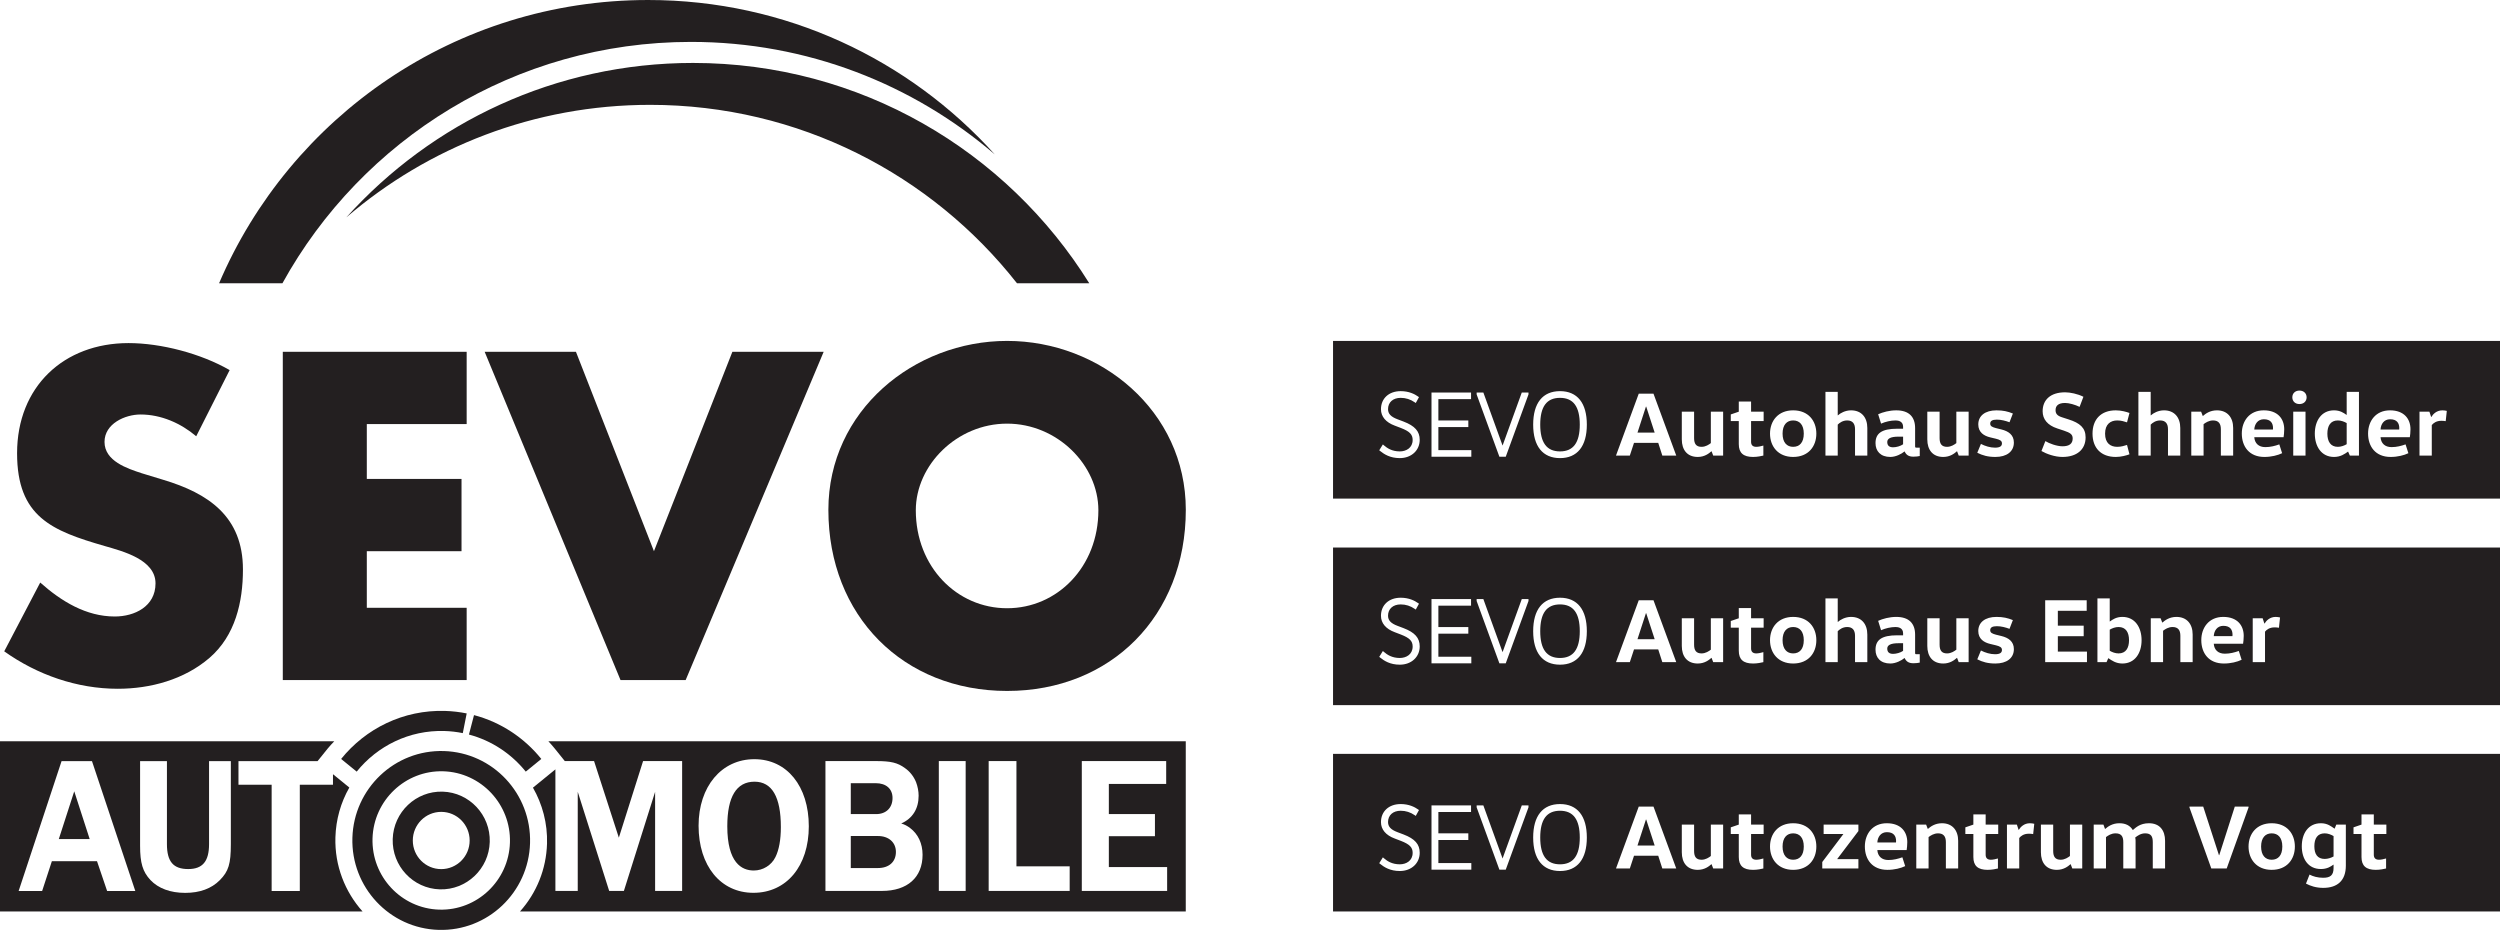 <svg xmlns="http://www.w3.org/2000/svg" xmlns:xlink="http://www.w3.org/1999/xlink" version="1.1" width="1072.919pt" height="399.093pt" viewBox="0 0 1072.919 399.093">
<defs>
<clipPath id="clip_1">
<path transform="matrix(1,0,0,-1,0,399.093)" d="M1072.92 399.093H0V0H1072.92ZM0 399.093"/>
</clipPath>
<clipPath id="clip_2">
<path transform="matrix(1,0,0,-1,0,399.093)" d="M0 399.09H1072.92V0H0Z"/>
</clipPath>
</defs>
<g id="layer_1" data-name="Document">
<g clip-path="url(#clip_1)">
<g clip-path="url(#clip_2)">
<path transform="matrix(1,0,0,-1,49.268,264.582)" d="M0 0C-12.325 0-22.991 6.538-32.004 14.573L-47.456-14.948C-33.292-25.036-16.186-31.016 1.288-31.016 15.267-31.016 29.796-27.092 40.65-17.75 51.685-8.221 54.995 6.167 54.995 20.181 54.995 42.973 40.094 52.877 20.783 58.668L11.586 61.472C5.333 63.527-4.414 66.703-4.414 74.923-4.414 82.772 4.415 86.696 11.038 86.696 19.865 86.696 28.324 82.958 34.945 77.353L49.293 105.752C36.97 112.853 19.865 117.339 5.886 117.339-21.887 117.339-41.937 98.654-41.937 70.066-41.937 42.784-27.039 36.806-4.414 30.268 3.311 28.025 17.475 24.477 17.475 14.199 17.475 4.299 8.46 0 0 0" fill="#231f20"/>
<path transform="matrix(1,0,0,-1,200.276,181.997)" d="M0 0V31.015H-78.908V-109.864H0V-78.847H-42.856V-54.56H-2.207V-23.542H-42.856V0H0" fill="#231f20"/>
<path transform="matrix(1,0,0,-1,294.262,291.86)" d="M0 0 59.231 140.879H20.051L-13.609 55.302-47.085 140.879H-86.262L-27.957 0H0" fill="#231f20"/>
<path transform="matrix(1,0,0,-1,432.211,261.034)" d="M0 0C-21.522 0-39.178 17.754-39.178 42.042-39.178 61.474-21.522 79.223 0 79.223 21.522 79.223 39.178 61.474 39.178 42.042 39.178 17.754 21.522 0 0 0ZM0 114.724C-39.915 114.724-76.699 84.831-76.699 42.229-76.699-3.362-44.511-35.498 0-35.498 44.511-35.498 76.699-3.362 76.699 42.229 76.699 84.831 39.913 114.724 0 114.724" fill="#231f20"/>
<path transform="matrix(1,0,0,-1,296.559,17.984)" d="M0 0C49.798 0 95.34-18.192 130.364-48.282 93.727-7.599 40.65 17.983-18.408 17.983-101.048 17.983-171.985-32.104-202.535-103.573H-175.342C-141.258-41.827-75.517 0 0 0" fill="#231f20"/>
<path transform="matrix(1,0,0,-1,148.652,93.277)" d="M0 0C35.025 30.09 80.567 48.279 130.365 48.279 194.26 48.279 251.152 18.336 287.796-28.28H318.815C283.488 28.479 220.548 66.265 148.773 66.265 89.715 66.265 36.638 40.683 0 0" fill="#231f20"/>
<path transform="matrix(1,0,0,-1,958.126,272.414)" d="M0 0C0 2.109-.976 3.827-3.946 3.827-6.601 3.827-7.931 1.68-8.048-.587H-.039C0-.391 0-.196 0 0" fill="#231f20"/>
<path transform="matrix(1,0,0,-1,669.504,282.384)" d="M0 0C5.709 0 8.485 3.76 8.485 11.493 8.485 19.228 5.709 22.987 0 22.987-5.71 22.987-8.485 19.228-8.485 11.493-8.485 3.76-5.71 0 0 0" fill="#231f20"/>
<path transform="matrix(1,0,0,-1,706.499,263.156)" d="M0 0H-.116L-3.749-11.172H3.635L0 0" fill="#231f20"/>
<path transform="matrix(1,0,0,-1,913.707,274.758)" d="M0 0C0 3.359-1.365 5.663-4.492 5.663-5.858 5.663-7.225 5.155-8.28 4.531V-4.532C-7.225-5.156-5.858-5.666-4.492-5.666-1.365-5.666 0-3.36 0 0" fill="#231f20"/>
<path transform="matrix(1,0,0,-1,809.949,278.352)" d="M0 0C0-1.562 .899-2.267 2.5-2.267 3.869-2.267 5.702-1.759 6.796-.977V2.303H4.804C1.327 2.303 0 1.405 0 0" fill="#231f20"/>
<path transform="matrix(1,0,0,-1,769.554,280.424)" d="M0 0C2.774 0 4.57 1.875 4.57 5.666 4.57 9.454 2.774 11.329 0 11.329-2.695 11.329-4.531 9.454-4.531 5.666-4.531 1.875-2.695 0 0 0" fill="#231f20"/>
<path transform="matrix(1,0,0,-1,592.157,281.526)" d="M0 0 1.324 2.136 1.767 1.755C3.181 .539 5.236-.858 8.591-.858 11.337-.858 14.108 .667 14.108 4.071 14.108 6.414 12.79 7.753 9.077 9.192L6.427 10.206C2.612 11.603 .511 14.1 .511 17.238 .511 21.882 3.914 25.002 8.98 25.002 12.487 25.002 14.984 23.742 16.461 22.683L16.822 22.425 16.609 22.037 15.709 20.396 15.443 19.91 14.986 20.226C13.163 21.489 11.143 22.129 8.98 22.129 5.678 22.129 3.544 20.224 3.544 17.277 3.544 15.301 4.755 14.004 7.595 12.938L10.174 11.961C15.056 10.104 17.139 7.756 17.139 4.112 17.139-.434 13.544-3.733 8.591-3.733 4.452-3.733 1.885-2.087 .111-.653L-.232-.375 0 0ZM22.194-2.648V24.417H39.172V21.581H25.147V12.423H38V9.586H25.147V-.311H39.288V-3.148H22.194V-2.648ZM41.569 23.684V24.417H44.451L44.571 24.087 52.697 1.644 60.821 24.087 60.94 24.417H63.822V23.595L63.791 23.512 54.182-2.819 54.062-3.148H51.331L51.211-2.819 41.599 23.512 41.569 23.595V23.684ZM77.347 25.002C84.773 25.002 88.864 19.9 88.864 10.635 88.864 1.37 84.773-3.733 77.347-3.733 69.92-3.733 65.83 1.37 65.83 10.635 65.83 19.9 69.92 25.002 77.347 25.002ZM111.14 23.917H117.469L127.235-2.648H121.257L119.5 2.822H109.109L107.311-2.648H101.372L111.14 23.917ZM129.619 16.183H134.893V4.853C134.893 2.392 135.792 1.102 138.096 1.102 139.855 1.102 141.261 2.079 142.08 2.705V16.183H147.356V-2.648H143.096L142.394-.811H142.316C141.261-1.749 139.386-3.233 136.455-3.233 131.963-3.233 129.619-.225 129.619 4.306V16.183ZM150.636 15.009 154.074 16.183V20.557H159.349V16.183H164.741V12.16H159.349V3.251C159.349 1.884 160.051 1.102 161.575 1.102 162.473 1.102 163.725 1.376 164.621 1.651V-2.648C163.841-2.842 162.043-3.233 160.208-3.233 156.028-3.233 154.074-1.515 154.074 2.275V12.16H150.636V15.009ZM177.397 16.768C183.96 16.768 187.359 12.237 187.359 6.768 187.359 1.298 183.96-3.233 177.397-3.233 170.951-3.233 167.474 1.298 167.474 6.768 167.474 12.237 170.951 16.768 177.397 16.768ZM191.266 24.7H196.538V14.621H196.617C197.632 15.556 199.744 16.768 202.244 16.768 206.737 16.768 209.237 13.721 209.237 9.19V-2.648H203.961V8.682C203.961 11.064 202.908 12.431 200.602 12.431 198.689 12.431 197.321 11.416 196.538 10.635V-2.648H191.266V24.7ZM221.385 12.431C219.316 12.431 216.971 11.885 215.136 11.064L213.885 15.087C215.877 15.986 218.73 16.768 221.661 16.768 227.088 16.768 229.746 13.994 229.746 9.151V1.454C229.746 .869 229.786 .751 230.37 .751H231.739V-2.842C230.917-3 230.137-3.117 229.003-3.117 226.972-3.117 225.917-2.334 225.253-.888H225.176C223.925-1.946 221.424-3.233 219.119-3.233 214.901-3.233 212.752-.733 212.752 2.705 212.752 6.884 215.409 8.876 222.049 8.876H224.588V9.737C224.588 12.08 222.518 12.431 221.385 12.431ZM234.98 16.183H240.255V4.853C240.255 2.392 241.154 1.102 243.457 1.102 245.217 1.102 246.623 2.079 247.443 2.705V16.183H252.717V-2.648H248.458L247.756-.811H247.678C246.623-1.749 244.747-3.233 241.818-3.233 237.325-3.233 234.98-.225 234.98 4.306V16.183ZM264.436 4.579 261.975 5.167C259.358 5.791 256.858 7.276 256.858 10.713 256.858 14.424 259.788 16.768 264.672 16.768 267.522 16.768 269.515 16.299 271.703 15.401L270.258 11.652C268.578 12.276 266.664 12.784 264.827 12.784 262.835 12.784 261.975 12.198 261.975 11.064 261.975 9.97 262.835 9.579 264.398 9.151L266.781 8.563C269.789 7.822 272.133 6.26 272.133 2.938 272.133-.968 269.006-3.233 264.202-3.233 260.959-3.233 258.656-2.57 256.428-1.438L257.991 2.353C259.827 1.415 261.975 .751 264.045 .751 266.118 .751 267.014 1.376 267.014 2.586 267.014 3.72 266.118 4.151 264.436 4.579ZM285.571 23.917H303.385V19.385H291.001V13.017H302.095V8.486H291.001V1.884H303.502V-2.648H285.571V23.917ZM307.994 24.7H313.27V14.815H313.347C314.48 15.636 316.081 16.768 318.701 16.768 324.128 16.768 326.942 12.237 326.942 6.768 326.942 1.298 324.128-3.233 318.701-3.233 315.925-3.233 314.088-1.907 312.723-.968H312.643L311.902-2.648H307.994V24.7ZM330.888 16.183H335.109L335.811 14.346H335.888C336.982 15.323 338.936 16.768 341.905 16.768 346.32 16.768 348.859 13.76 348.859 9.229V-2.648H343.586V8.682C343.586 11.144 342.529 12.431 340.226 12.431 338.427 12.431 336.982 11.455 336.162 10.831V-2.648H330.888V16.183ZM361.984 16.768C368.078 16.768 370.775 13.056 370.775 8.643 370.775 7.431 370.618 5.908 370.5 5.245H357.921C358.117 2.586 359.836 .985 362.648 .985 364.836 .985 366.829 1.493 368.663 2.159L369.876-1.632C368-2.531 365.267-3.233 362.259-3.233 355.733-3.233 352.569 1.259 352.569 6.806 352.569 12.16 355.852 16.768 361.984 16.768ZM374.641 16.183H378.9L379.641 13.917H379.719C380.424 15.128 381.986 16.768 384.487 16.768 385.15 16.768 385.893 16.652 386.362 16.533L385.893 12.121C385.305 12.237 384.487 12.276 384.017 12.276 381.83 12.276 380.579 11.26 379.916 10.439V-2.648H374.641V16.183ZM-20.062-21.106H480.763V46.553H-20.062Z" fill="#231f20"/>
<path transform="matrix(1,0,0,-1,974.923,368.976)" d="M0 0C2.775 0 4.573 1.875 4.573 5.666 4.573 9.454 2.775 11.33 0 11.33-2.694 11.33-4.531 9.454-4.531 5.666-4.531 1.875-2.694 0 0 0" fill="#231f20"/>
<path transform="matrix(1,0,0,-1,997.699,368.624)" d="M0 0C1.369 0 2.731 .47 3.791 1.055V9.806C2.731 10.431 1.369 10.978 0 10.978-3.124 10.978-4.453 8.791-4.453 5.431-4.453 2.07-3.124 0 0 0" fill="#231f20"/>
<path transform="matrix(1,0,0,-1,813.737,360.965)" d="M0 0C0 2.108-.977 3.827-3.946 3.827-6.602 3.827-7.93 1.679-8.047-.588H-.039C0-.392 0-.197 0 0" fill="#231f20"/>
<path transform="matrix(1,0,0,-1,592.157,370.078)" d="M0 0 1.324 2.136 1.767 1.756C3.181 .539 5.236-.858 8.591-.858 11.337-.858 14.108 .667 14.108 4.071 14.108 6.414 12.79 7.754 9.077 9.192L6.427 10.206C2.612 11.603 .511 14.1 .511 17.238 .511 21.883 3.914 25.003 8.98 25.003 12.487 25.003 14.984 23.742 16.461 22.683L16.822 22.426 16.609 22.037 15.709 20.397 15.443 19.91 14.986 20.226C13.163 21.489 11.143 22.13 8.98 22.13 5.678 22.13 3.544 20.224 3.544 17.277 3.544 15.302 4.755 14.005 7.595 12.938L10.174 11.962C15.056 10.104 17.139 7.758 17.139 4.112 17.139-.434 13.544-3.733 8.591-3.733 4.452-3.733 1.885-2.087 .111-.653L-.232-.375 0 0ZM22.194-2.648V24.418H39.172V21.581H25.147V12.425H38V9.588H25.147V-.311H39.288V-3.148H22.194V-2.648ZM41.569 23.684V24.418H44.451L44.571 24.088 52.697 1.644 60.821 24.088 60.94 24.418H63.822V23.595L63.791 23.512 54.182-2.819 54.062-3.148H51.331L51.211-2.819 41.599 23.512 41.569 23.595V23.684ZM77.347 25.003C84.773 25.003 88.864 19.901 88.864 10.636 88.864 1.37 84.773-3.733 77.347-3.733 69.92-3.733 65.83 1.37 65.83 10.636 65.83 19.901 69.92 25.003 77.347 25.003ZM111.14 23.918H117.469L127.235-2.648H121.257L119.5 2.822H109.109L107.311-2.648H101.372L111.14 23.918ZM129.619 16.183H134.893V4.853C134.893 2.392 135.792 1.102 138.096 1.102 139.855 1.102 141.261 2.079 142.08 2.706V16.183H147.356V-2.648H143.096L142.394-.811H142.316C141.261-1.748 139.386-3.233 136.455-3.233 131.963-3.233 129.619-.225 129.619 4.306V16.183ZM150.636 15.01 154.074 16.183V20.557H159.349V16.183H164.741V12.16H159.349V3.252C159.349 1.885 160.051 1.102 161.575 1.102 162.473 1.102 163.725 1.377 164.621 1.651V-2.648C163.841-2.842 162.043-3.233 160.208-3.233 156.028-3.233 154.074-1.515 154.074 2.275V12.16H150.636V15.01ZM177.397 16.769C183.96 16.769 187.359 12.237 187.359 6.768 187.359 1.299 183.96-3.233 177.397-3.233 170.951-3.233 167.474 1.299 167.474 6.768 167.474 12.237 170.951 16.769 177.397 16.769ZM189.898 .128 198.922 12.08V12.16H190.484V16.183H205.408V13.409L196.344 1.454V1.377H205.408V-2.648H189.898V.128ZM217.595 16.769C223.689 16.769 226.386 13.056 226.386 8.643 226.386 7.431 226.228 5.908 226.112 5.245H213.533C213.727 2.587 215.448 .985 218.259 .985 220.448 .985 222.44 1.493 224.275 2.159L225.487-1.632C223.612-2.531 220.877-3.233 217.869-3.233 211.343-3.233 208.18 1.26 208.18 6.807 208.18 12.16 211.462 16.769 217.595 16.769ZM230.252 16.183H234.472L235.175 14.346H235.252C236.346 15.323 238.299 16.769 241.269 16.769 245.683 16.769 248.223 13.76 248.223 9.229V-2.648H242.95V8.682C242.95 11.144 241.893 12.432 239.589 12.432 237.791 12.432 236.346 11.455 235.527 10.831V-2.648H230.252V16.183ZM251.308 15.01 254.746 16.183V20.557H260.022V16.183H265.413V12.16H260.022V3.252C260.022 1.885 260.724 1.102 262.247 1.102 263.146 1.102 264.398 1.377 265.294 1.651V-2.648C264.514-2.842 262.716-3.233 260.881-3.233 256.7-3.233 254.746-1.515 254.746 2.275V12.16H251.308V15.01ZM269.162 16.183H273.421L274.162 13.917H274.241C274.945 15.129 276.507 16.769 279.007 16.769 279.671 16.769 280.414 16.652 280.883 16.533L280.414 12.121C279.827 12.237 279.007 12.276 278.538 12.276 276.352 12.276 275.101 11.26 274.437 10.439V-2.648H269.162V16.183ZM283.734 16.183H289.008V4.853C289.008 2.392 289.908 1.102 292.211 1.102 293.97 1.102 295.377 2.079 296.196 2.706V16.183H301.471V-2.648H297.211L296.509-.811H296.431C295.377-1.748 293.501-3.233 290.571-3.233 286.078-3.233 283.734-.225 283.734 4.306V16.183ZM306.394 16.183H310.573L311.237 14.346H311.355C312.449 15.323 314.402 16.769 317.411 16.769 320.183 16.769 322.02 15.715 323.152 13.878H323.23C324.403 14.854 326.238 16.769 330.106 16.769 334.676 16.769 337.021 13.76 337.021 9.229V-2.648H331.745V8.682C331.745 11.144 330.966 12.432 328.465 12.432 326.59 12.432 325.144 11.378 324.206 10.636 324.326 10.206 324.364 9.698 324.364 9.229V-2.648H319.089V8.682C319.089 11.064 318.268 12.432 315.768 12.432 313.894 12.432 312.565 11.494 311.666 10.831V-2.648H306.394V16.183ZM347.491 23.918H353.39L360.148 3.055H360.264L366.946 23.918H372.843V23.526L363.469-2.648H356.865L347.491 23.526V23.918ZM382.766 16.769C389.331 16.769 392.728 12.237 392.728 6.768 392.728 1.299 389.331-3.233 382.766-3.233 376.323-3.233 372.845 1.299 372.845 6.768 372.845 12.237 376.323 16.769 382.766 16.769ZM403.903 16.769C406.714 16.769 408.313 15.44 409.723 14.464H409.803L410.503 16.183H414.603V-1.437C414.603-7.765 411.053-10.969 404.879-10.969 401.791-10.969 399.332-10.109 397.495-9.132L399.019-5.264C400.581-6.085 402.535-6.632 404.879-6.632 407.963-6.632 409.333-5.538 409.333-2.414V-1.007H409.253C408.123-1.826 406.558-2.881 403.903-2.881 398.472-2.881 395.698 1.416 395.698 6.885 395.698 12.354 398.472 16.769 403.903 16.769ZM417.893 15.01 421.323 16.183V20.557H426.603V16.183H431.993V12.16H426.603V3.252C426.603 1.885 427.303 1.102 428.823 1.102 429.723 1.102 430.973 1.377 431.873 1.651V-2.648C431.093-2.842 429.293-3.233 427.463-3.233 423.283-3.233 421.323-1.515 421.323 2.275V12.16H417.893V15.01ZM-20.062-21.104H480.763V46.555H-20.062Z" fill="#231f20"/>
<path transform="matrix(1,0,0,-1,669.504,370.936)" d="M0 0C5.709 0 8.485 3.76 8.485 11.494 8.485 19.228 5.709 22.988 0 22.988-5.71 22.988-8.485 19.228-8.485 11.494-8.485 3.76-5.71 0 0 0" fill="#231f20"/>
<path transform="matrix(1,0,0,-1,769.554,368.976)" d="M0 0C2.774 0 4.57 1.875 4.57 5.666 4.57 9.454 2.774 11.33 0 11.33-2.695 11.33-4.531 9.454-4.531 5.666-4.531 1.875-2.695 0 0 0" fill="#231f20"/>
<path transform="matrix(1,0,0,-1,706.499,351.708)" d="M0 0H-.116L-3.749-11.172H3.635L0 0" fill="#231f20"/>
<path transform="matrix(1,0,0,-1,99.071,362.253)" d="M0 0C0-8.519-.978-11.701-4.756-15.507-8.341-19.114-13.328-20.94-19.597-20.94-25.942-20.94-31.11-19.03-34.528-15.41-37.835-11.829-38.949-8.126-38.949-.727V35.599H-27.429V0C-27.429-7.516-24.7-10.717-18.31-10.717-12.112-10.717-9.351-7.413-9.351 0V35.599H0V0ZM-53.097-20.136-57.441-7.336H-76.806L-80.989-20.136H-91.074L-72.649 35.599H-59.597L-41.004-20.136H-53.097ZM44.876 2.904C45.102 10.536 47.17 17.828 50.85 24.269L43.832 29.987V25.46H29.596V-20.13H17.51V25.46H3.274V35.599H37.22L41.648 41.101C42.512 42.173 43.469 43.13 44.388 44.134H-99.071V-28.929H56.535C49-20.5 44.518-9.291 44.876 2.904" fill="#231f20"/>
<path transform="matrix(1,0,0,-1,25.238,360.099)" d="M0 0H13.251L6.623 20.496 0 0" fill="#231f20"/>
<path transform="matrix(1,0,0,-1,384.495,365.622)" d="M0 0C0 4.083-3.083 6.828-7.672 6.828H-19.365V-6.917H-7.749C-2.967-6.917 0-4.269 0 0" fill="#231f20"/>
<path transform="matrix(1,0,0,-1,323.502,373.594)" d="M0 0C3.939 0 7.588 2.263 9.287 5.754 10.832 8.865 11.617 13.199 11.617 18.657 11.617 31.573 7.813 38.118 .322 38.118-7.439 38.118-11.371 31.683-11.371 18.979-11.371 3.292-5.187 0 0 0" fill="#231f20"/>
<path transform="matrix(1,0,0,-1,323.74,325.818)" d="M0 0C13.985 0 23.375-11.574 23.375-28.797 23.375-45.873 13.824-57.349-.399-57.349-14.474-57.349-23.934-45.776-23.934-28.552-23.934-11.741-14.087 0 0 0ZM30.514-.811H52.279C58.599-.811 61.475-1.511 64.61-3.807 66.701-5.241 68.368-7.336 69.398-9.843 70.119-11.741 70.505-13.804 70.505-15.675 70.505-21.307 67.879-25.454 63.039-27.595 64.519-28.039 65.562-28.579 66.869-29.562 70.305-32.16 72.197-36.229 72.197-41.025 72.197-50.74 65.684-56.539 54.776-56.539H30.514V-.811ZM79.171-.808H90.691V-56.537H79.171ZM100.564-.809H112.483V-45.993H135.33V-56.537H100.564V-.809ZM140.536-.807H176.749V-10.625H152.139V-23.567H171.923V-33.056H152.139V-46.313H177.155V-56.536H140.536V-.807ZM-85.747 4.661-81.344-.809H-68.789L-58.15-33.681-47.751-.809H-30.992V-56.537H-42.589V-14.021L-55.988-56.537H-62.301L-75.791-13.989V-56.537H-85.38V-4.369L-95.014-12.22C-90.972-19.291-88.718-27.502-88.975-36.234-89.298-47.143-93.406-57.339-100.585-65.364H185.152V7.699H-88.4C-87.491 6.709-86.591 5.709-85.747 4.661" fill="#231f20"/>
<path transform="matrix(1,0,0,-1,383.047,342.471)" d="M0 0C0 3.923-2.755 6.353-7.189 6.353H-17.917V-6.911H-7.028C-2.761-6.911 0-4.197 0 0" fill="#231f20"/>
<path transform="matrix(1,0,0,-1,189.358,372.995)" d="M0 0C-6.738 0-12.196 5.497-12.196 12.28-12.196 19.063-6.738 24.566 0 24.566 6.738 24.566 12.202 19.063 12.202 12.28 12.202 5.497 6.738 0 0 0ZM.618 33.246C-10.863 33.593-20.478 24.464-20.819 12.903-21.167 1.344-12.099-8.345-.618-8.686 10.864-9.027 20.485 .096 20.826 11.656 21.167 23.216 12.106 32.905 .618 33.246" fill="#231f20"/>
<path transform="matrix(1,0,0,-1,218.85,361.58)" d="M0 0C-.483-16.369-14.107-29.292-30.364-28.803-46.626-28.321-59.459-14.608-58.976 1.761-58.493 18.13-44.876 31.053-28.613 30.57-12.356 30.082 .483 16.368 0 0ZM-28.362 39.257C-49.413 39.887-66.989 23.216-67.613 2.018-68.237-19.172-51.672-36.865-30.621-37.495-9.57-38.125 8.006-21.454 8.631-.258 9.255 20.933-7.304 38.626-28.362 39.257" fill="#231f20"/>
<path transform="matrix(1,0,0,-1,201.256,315.246)" d="M0 0C9.756-2.584 18.238-8.275 24.384-15.912L31.058-10.473C23.786-1.434 13.74 5.291 2.175 8.345L0 0" fill="#231f20"/>
<path transform="matrix(1,0,0,-1,190.745,313.721)" d="M0 0C2.69-.077 5.316-.392 7.871-.913L9.544 7.541C6.532 8.153 3.43 8.519 .257 8.615-17.673 9.149-33.858 1.023-44.342-11.997L-37.668-17.436C-28.8-6.43-15.124 .45 0 0" fill="#231f20"/>
<path transform="matrix(1,0,0,-1,706.383,174.5)" d="M0 0-3.633-11.172H3.751L.116 0H0" fill="#231f20"/>
<path transform="matrix(1,0,0,-1,769.554,180.439)" d="M0 0C-2.695 0-4.531-1.875-4.531-5.666-4.531-9.456-2.695-11.327 0-11.327 2.774-11.327 4.57-9.456 4.57-5.666 4.57-1.875 2.774 0 0 0" fill="#231f20"/>
<path transform="matrix(1,0,0,-1,669.504,170.743)" d="M0 0C-5.71 0-8.485-3.76-8.485-11.493-8.485-19.227-5.71-22.987 0-22.987 5.709-22.987 8.485-19.227 8.485-11.493 8.485-3.76 5.709 0 0 0" fill="#231f20"/>
<path transform="matrix(1,0,0,-1,998.832,186.105)" d="M0 0C0-3.358 1.368-5.661 4.488-5.661 5.858-5.661 7.228-5.156 8.288-4.529V4.534C7.228 5.157 5.858 5.666 4.488 5.666 1.368 5.666 0 3.363 0 0" fill="#231f20"/>
<path transform="matrix(1,0,0,-1,1049.62,180.75)" d="M0 0C-.59 .117-1.41 .156-1.88 .156-4.07 .156-5.32-.86-5.98-1.681V-14.768H-11.25V4.063H-7L-6.25 1.794H-6.17C-5.47 3.008-3.91 4.646-1.41 4.646-.74 4.646 0 4.53 .47 4.413L0 0ZM-15.4-6.876H-27.97C-27.78-9.534-26.06-11.137-23.25-11.137-21.06-11.137-19.07-10.628-17.23-9.962L-16.02-13.752C-17.9-14.651-20.63-15.356-23.64-15.356-30.16-15.356-33.32-10.861-33.32-5.316-33.32 .039-30.04 4.646-23.91 4.646-17.82 4.646-15.12 .934-15.12-3.479-15.12-4.689-15.28-6.214-15.4-6.876ZM-37.23-14.768H-41.14L-41.88-13.091H-41.96C-43.33-14.068-45.12-15.356-47.94-15.356-53.366-15.356-56.179-10.822-56.179-5.355-56.179 .117-53.366 4.646-47.94 4.646-45.32 4.646-43.72 3.514-42.58 2.693H-42.5V12.577H-37.23V-14.768ZM-62.781 7.343C-64.618 7.343-65.828 8.553-65.828 10.235-65.828 11.911-64.618 13.126-62.781 13.126-60.906 13.126-59.695 11.911-59.695 10.235-59.695 8.553-60.906 7.343-62.781 7.343ZM-60.165-14.768H-65.437V4.063H-60.165ZM-69.58-6.876H-82.159C-81.962-9.534-80.244-11.137-77.43-11.137-75.244-11.137-73.251-10.628-71.414-9.962L-70.204-13.752C-72.08-14.651-74.813-15.356-77.822-15.356-84.345-15.356-87.51-10.861-87.51-5.316-87.51 .039-84.229 4.646-78.096 4.646-72 4.646-69.305 .934-69.305-3.479-69.305-4.689-69.461-6.214-69.58-6.876ZM-91.221-14.768H-96.495V-3.44C-96.495-.977-97.552 .311-99.854 .311-101.653 .311-103.098-.665-103.918-1.292V-14.768H-109.192V4.063H-104.971L-104.269 2.226H-104.192C-103.098 3.203-101.145 4.646-98.176 4.646-93.761 4.646-91.221 1.638-91.221-2.891V-14.768ZM-113.919-14.768H-119.191V-3.44C-119.191-1.059-120.248 .311-122.552 .311-124.466 .311-125.834-.704-126.614-1.486V-14.768H-131.888V12.577H-126.614V2.498H-126.536C-125.52 3.436-123.411 4.646-120.911 4.646-116.419 4.646-113.919 1.599-113.919-2.93V-14.768ZM-140.952-11.016C-139.273-11.016-137.866-10.549-136.772-10.199L-135.719-14.223C-136.968-14.69-139.273-15.356-141.576-15.356-147.984-15.356-151.577-11.448-151.577-5.355-151.577 .739-147.984 4.646-141.576 4.646-139.273 4.646-136.968 3.985-135.719 3.514L-136.772-.51C-137.866-.16-139.273 .311-140.952 .311-143.804 .311-146.188-1.253-146.188-5.355-146.188-9.456-143.883-11.016-140.952-11.016ZM-164.469-15.356C-167.752-15.356-171.307-14.068-173.494-12.814L-171.815-8.557C-170.175-9.573-166.892-10.783-164.469-10.783-161.54-10.783-160.094-9.651-160.094-7.425-160.094-5.705-161.07-5-163.845-4.067L-166.698-3.129C-170.916-1.759-172.986 .856-172.986 4.257-172.986 9.102-169.667 12.383-163.338 12.383-161.189 12.383-157.946 11.717-155.484 10.468L-157.127 6.133C-159.039 7.071-161.658 7.81-163.338 7.81-166.267 7.81-167.439 6.6-167.439 4.724-167.439 3.358-166.853 2.343-164.705 1.677L-161.93 .778C-156.93-.782-154.547-2.93-154.547-6.954-154.547-12.192-158.337-15.356-164.469-15.356ZM-193.261-15.356C-196.504-15.356-198.807-14.69-201.035-13.558L-199.472-9.767C-197.636-10.705-195.488-11.371-193.418-11.371-191.345-11.371-190.449-10.744-190.449-9.534-190.449-8.401-191.345-7.969-193.027-7.542L-195.488-6.954C-198.105-6.331-200.605-4.845-200.605-1.409-200.605 2.304-197.675 4.646-192.791 4.646-189.941 4.646-187.948 4.18-185.76 3.281L-187.205-.471C-188.885 .156-190.799 .661-192.636 .661-194.628 .661-195.488 .078-195.488-1.059-195.488-2.152-194.628-2.541-193.065-2.969L-190.682-3.557C-187.674-4.3-185.33-5.86-185.33-9.184-185.33-13.091-188.457-15.356-193.261-15.356ZM-204.746-14.768H-209.005L-209.707-12.931H-209.785C-210.84-13.869-212.716-15.356-215.645-15.356-220.138-15.356-222.483-12.347-222.483-7.814V4.063H-217.208V-7.269C-217.208-9.729-216.309-11.016-214.006-11.016-212.246-11.016-210.84-10.044-210.02-9.417V4.063H-204.746V-14.768ZM-225.724-14.962C-226.546-15.122-227.326-15.239-228.46-15.239-230.491-15.239-231.546-14.457-232.21-13.009H-232.287C-233.538-14.068-236.039-15.356-238.344-15.356-242.562-15.356-244.711-12.853-244.711-9.417-244.711-5.238-242.054-3.246-235.414-3.246H-232.875V-2.385C-232.875-.043-234.945 .311-236.078 .311-238.147 .311-240.492-.237-242.327-1.059L-243.578 2.965C-241.586 3.864-238.733 4.646-235.802 4.646-230.375 4.646-227.717 1.871-227.717-2.969V-10.666C-227.717-11.254-227.677-11.371-227.093-11.371H-225.724V-14.962ZM-248.226-14.768H-253.502V-3.44C-253.502-1.059-254.555 .311-256.861 .311-258.774 .311-260.142-.704-260.925-1.486V-14.768H-266.197V12.577H-260.925V2.498H-260.846C-259.831 3.436-257.719 4.646-255.219 4.646-250.726 4.646-248.226 1.599-248.226-2.93V-14.768ZM-280.066-15.356C-286.512-15.356-289.989-10.822-289.989-5.355-289.989 .117-286.512 4.646-280.066 4.646-273.503 4.646-270.104 .117-270.104-5.355-270.104-10.822-273.503-15.356-280.066-15.356ZM-292.722 .039H-298.114V-8.868C-298.114-10.238-297.412-11.016-295.888-11.016-294.99-11.016-293.738-10.744-292.842-10.472V-14.768C-293.622-14.962-295.42-15.356-297.255-15.356-301.435-15.356-303.389-13.635-303.389-9.845V.039H-306.827V2.887L-303.389 4.063V8.436H-298.114V4.063H-292.722V.039ZM-310.107-14.768H-314.367L-315.069-12.931H-315.147C-316.202-13.869-318.077-15.356-321.008-15.356-325.5-15.356-327.844-12.347-327.844-7.814V4.063H-322.57V-7.269C-322.57-9.729-321.671-11.016-319.367-11.016-317.608-11.016-316.202-10.044-315.383-9.417V4.063H-310.107V-14.768ZM-336.206-14.768-337.963-9.3H-348.354L-350.152-14.768H-356.091L-346.323 11.795H-339.994L-330.228-14.768H-336.206ZM-380.116-15.856C-387.543-15.856-391.633-10.753-391.633-1.486-391.633 7.78-387.543 12.883-380.116 12.883-372.69 12.883-368.599 7.78-368.599-1.486-368.599-10.753-372.69-15.856-380.116-15.856ZM-393.641 11.795V11.473L-393.672 11.39-403.281-14.939-403.401-15.268H-406.132L-406.252-14.939-415.864 11.39-415.894 11.473V12.295H-413.012L-412.892 11.965-404.766-10.476-396.642 11.965-396.523 12.295H-393.641V11.795ZM-418.175-12.931V-15.268H-435.269V12.295H-418.291V9.458H-432.316V.302H-419.463V-2.535H-432.316V-12.431H-418.175V-12.931ZM-448.872-15.856C-453.006-15.856-455.575-14.21-457.352-12.776L-457.695-12.499-457.464-12.123-456.448-10.481-456.139-9.983-455.696-10.365C-454.282-11.583-452.229-12.98-448.872-12.98-446.126-12.98-443.355-11.456-443.355-8.051-443.355-5.707-444.673-4.366-448.386-2.93L-451.036-1.917C-454.851-.52-456.952 1.979-456.952 5.118-456.952 9.762-453.549 12.883-448.483 12.883-444.975 12.883-442.479 11.621-441.002 10.563L-440.642 10.305-440.854 9.917-441.754 8.274-442.02 7.787-442.477 8.103C-444.3 9.367-446.32 10.007-448.483 10.007-451.785 10.007-453.919 8.103-453.919 5.156-453.919 3.18-452.708 1.882-449.868 .818L-447.289-.159C-442.407-2.018-440.324-4.366-440.324-8.008-440.324-12.555-443.919-15.856-448.872-15.856ZM23.3 34.434H-477.525V-33.225H23.3ZM-477.525 34.434" fill="#231f20"/>
<path transform="matrix(1,0,0,-1,1025.75,179.933)" d="M0 0C-2.66 0-3.99-2.148-4.1-4.413H3.9C3.94-4.218 3.94-4.024 3.94-3.825 3.94-1.716 2.97 0 0 0" fill="#231f20"/>
<path transform="matrix(1,0,0,-1,971.566,179.933)" d="M0 0C-2.659 0-3.986-2.148-4.105-4.413H3.904C3.943-4.218 3.943-4.024 3.943-3.825 3.943-1.716 2.966 0 0 0" fill="#231f20"/>
<path transform="matrix(1,0,0,-1,809.949,189.696)" d="M0 0C0-1.565 .899-2.269 2.5-2.269 3.869-2.269 5.702-1.759 6.796-.977V2.303H4.804C1.327 2.303 0 1.404 0 0" fill="#231f20"/>
</g>
</g>
</g>
</svg>
